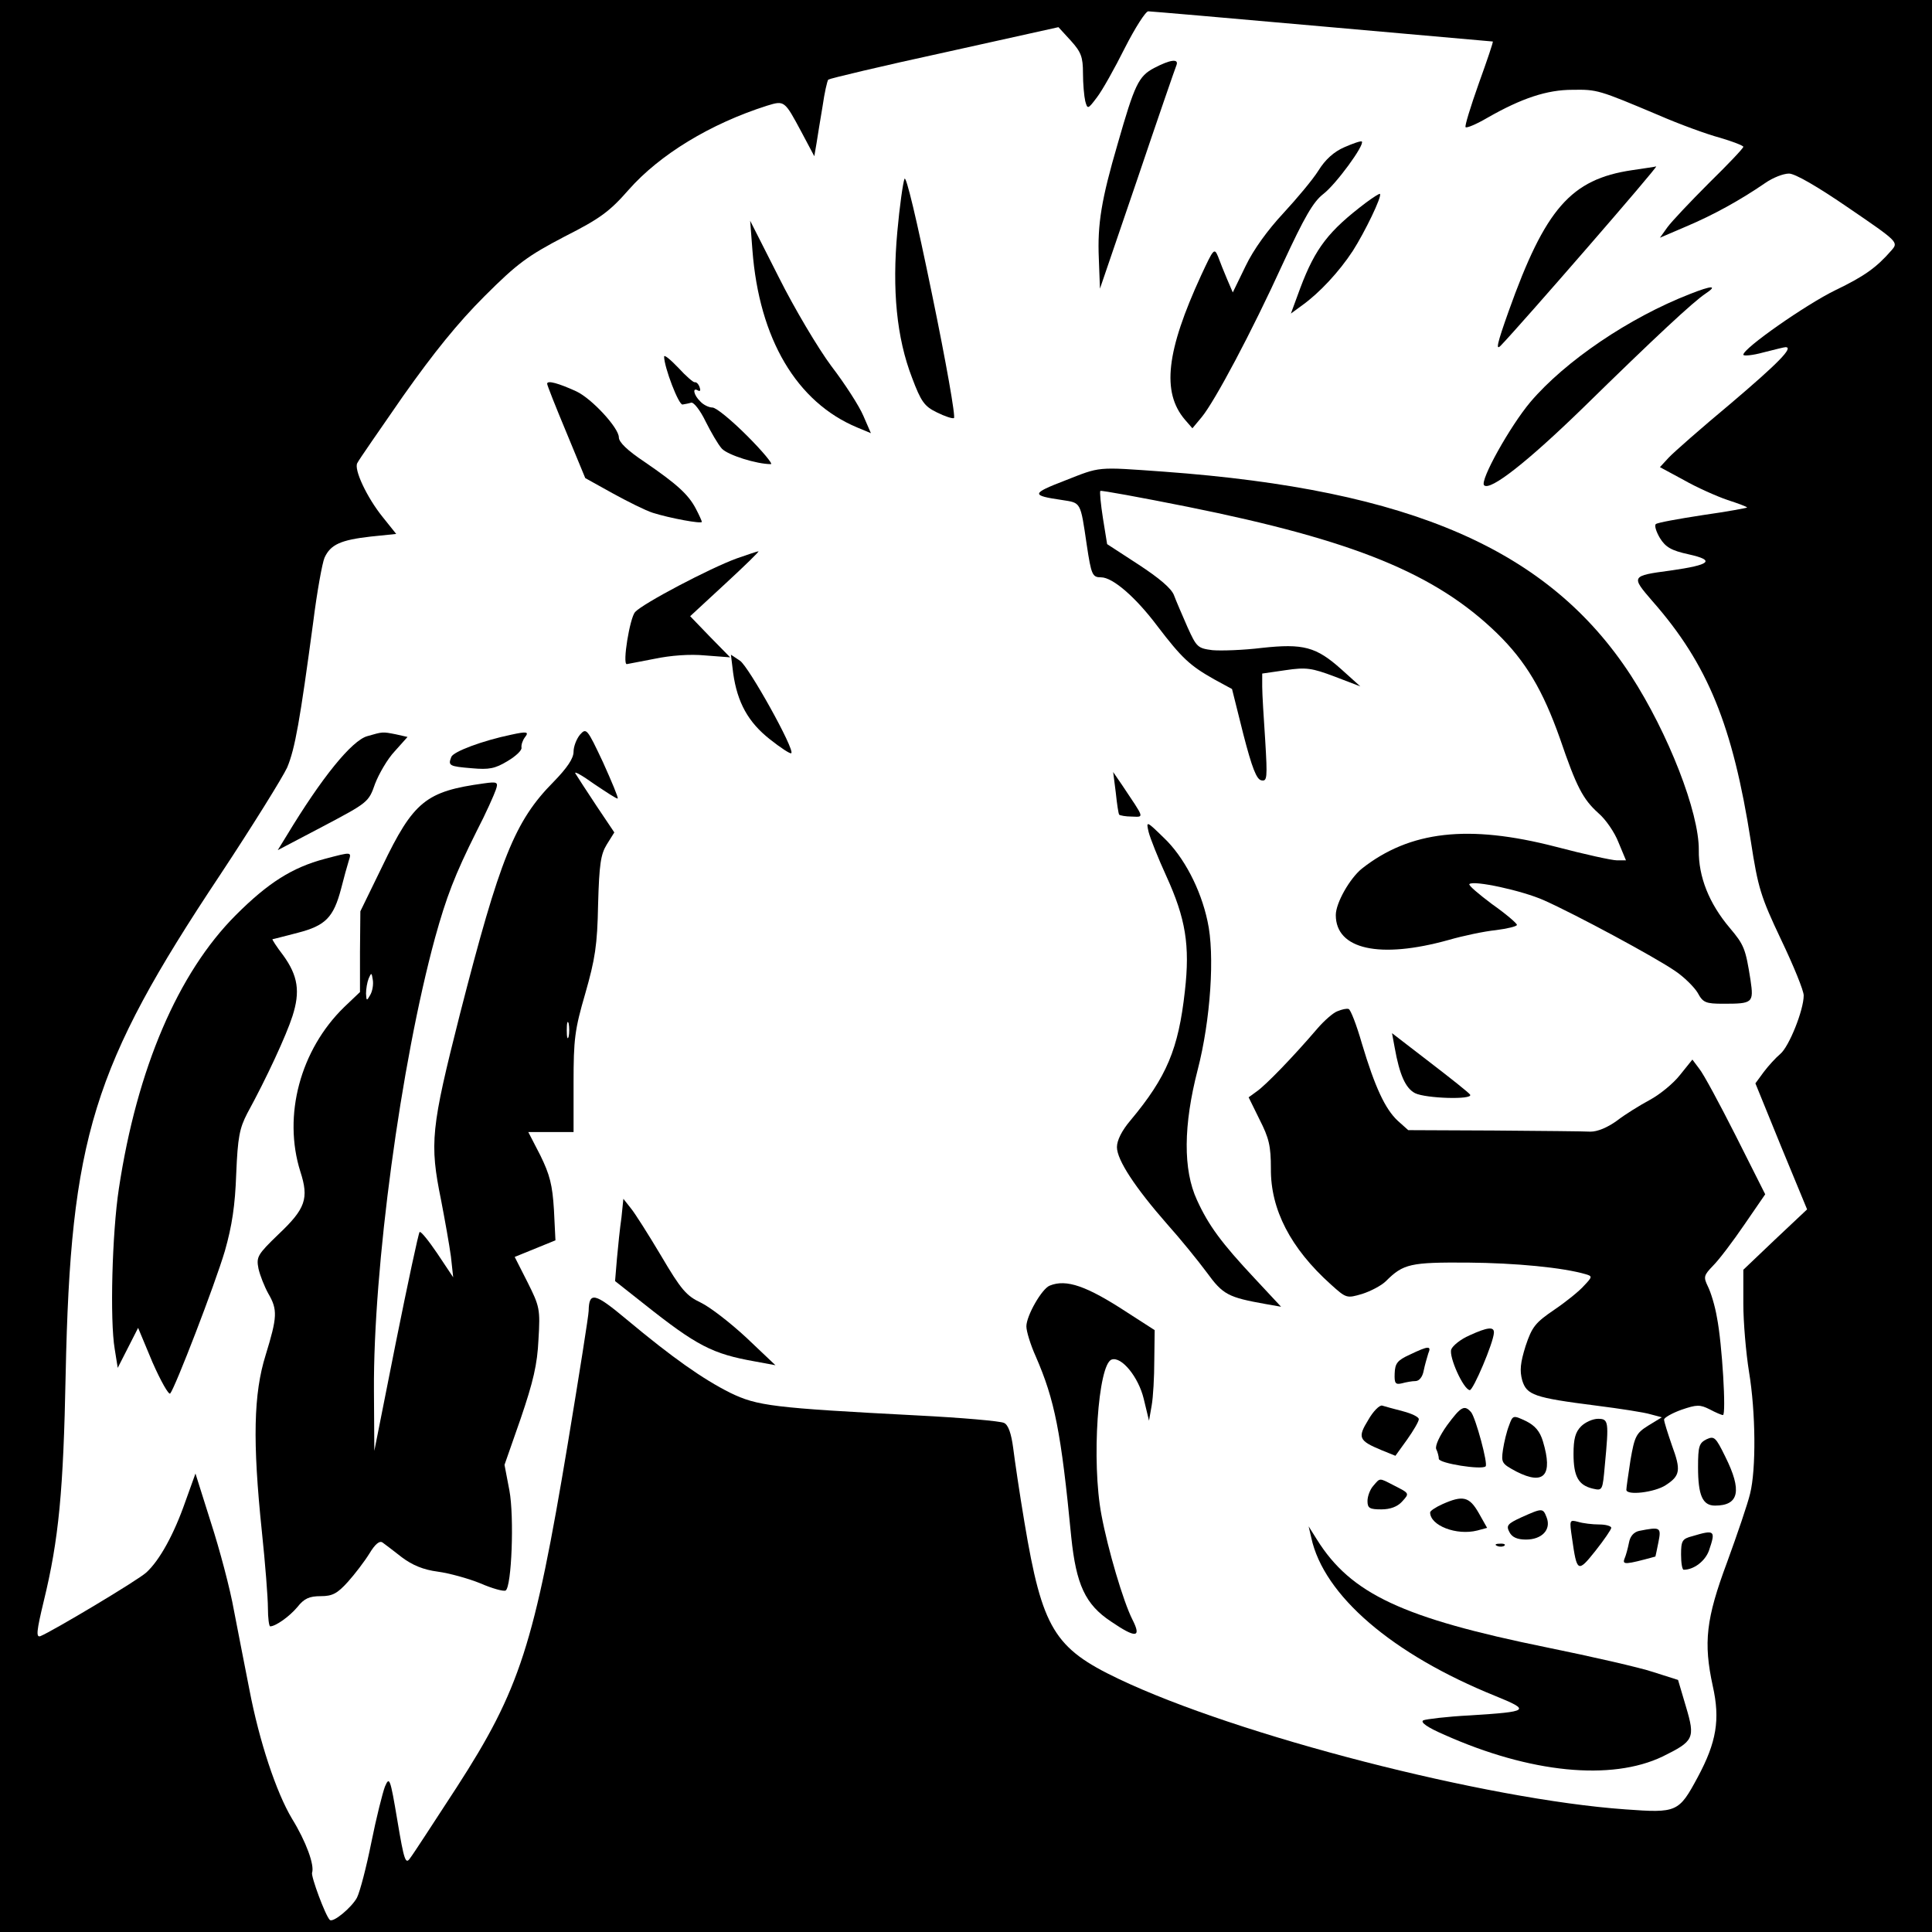<?xml version="1.0" standalone="no"?>
<!DOCTYPE svg PUBLIC "-//W3C//DTD SVG 20010904//EN"
 "http://www.w3.org/TR/2001/REC-SVG-20010904/DTD/svg10.dtd">
<svg version="1.0" xmlns="http://www.w3.org/2000/svg"
 width="512pt" height="512pt" viewBox="0 0 512 512"
 preserveAspectRatio="xMidYMid meet">
<g transform="translate(0,512) scale(0.1,-0.1)"
fill="#000000" stroke="none">
<path d="M0 2560 l0 -2560 2560 0 2560 0 0 2560 0 2560 -2560 0 -2560 0 0
-2560z m3504 2490 c247 -22 451 -40 452 -40 2 0 -15 -50 -37 -111 -22 -62 -38
-114 -35 -116 3 -3 29 8 58 25 91 52 158 74 225 74 66 1 69 0 228 -67 55 -24
129 -51 163 -60 34 -10 62 -21 62 -24 0 -4 -41 -47 -91 -96 -50 -50 -99 -102
-110 -117 l-20 -28 70 30 c71 30 142 69 209 115 20 14 48 25 63 25 16 0 75
-34 158 -91 132 -90 132 -91 114 -112 -40 -46 -72 -69 -149 -106 -78 -38 -244
-154 -244 -171 0 -4 24 -2 53 6 28 7 55 14 59 14 22 0 -19 -42 -145 -149 -78
-65 -152 -130 -165 -144 l-23 -25 63 -34 c35 -20 87 -43 116 -53 28 -9 52 -18
52 -20 0 -1 -53 -11 -117 -20 -65 -10 -121 -20 -125 -24 -4 -4 1 -20 11 -37
15 -24 30 -33 76 -43 72 -16 58 -28 -48 -43 -105 -14 -105 -15 -48 -81 147
-167 213 -330 261 -637 19 -123 26 -146 80 -260 33 -69 60 -135 60 -148 0 -39
-39 -136 -62 -155 -12 -10 -32 -32 -44 -48 l-22 -30 68 -167 69 -167 -85 -80
-84 -80 0 -90 c0 -49 7 -130 15 -180 18 -108 19 -259 3 -323 -6 -26 -34 -108
-61 -182 -56 -150 -63 -213 -38 -328 20 -89 10 -149 -40 -242 -50 -93 -55 -95
-192 -85 -368 26 -1029 196 -1343 346 -170 81 -202 133 -249 414 -13 77 -26
166 -30 198 -5 38 -13 61 -24 66 -9 5 -113 14 -231 20 -382 20 -423 25 -495
60 -72 36 -153 93 -274 194 -85 71 -100 75 -101 23 0 -11 -25 -169 -55 -350
-89 -535 -127 -653 -295 -913 -60 -92 -115 -177 -123 -187 -12 -18 -16 -8 -34
100 -19 113 -21 117 -33 89 -6 -16 -23 -83 -36 -148 -13 -65 -30 -130 -38
-146 -14 -26 -63 -67 -72 -59 -12 12 -50 115 -47 125 7 20 -16 83 -53 143 -42
70 -87 206 -113 342 -12 60 -30 154 -41 210 -10 57 -38 162 -61 233 l-41 130
-27 -75 c-30 -86 -68 -155 -103 -187 -21 -20 -249 -156 -281 -169 -12 -4 -10
14 9 93 40 164 52 293 58 601 13 627 71 815 409 1323 86 130 166 259 178 285
21 50 34 125 69 385 10 80 24 157 30 171 16 35 43 47 122 56 l68 7 -36 45
c-42 52 -77 127 -67 143 3 7 58 86 121 177 82 116 145 194 216 265 88 88 115
107 212 158 95 48 120 67 170 124 82 93 216 175 367 223 46 14 46 14 91 -70
l34 -64 6 35 c3 19 10 63 16 98 5 35 12 66 15 70 4 3 142 36 308 72 l302 67
33 -36 c27 -30 32 -43 32 -86 0 -28 3 -61 6 -74 6 -22 7 -22 31 10 14 18 47
77 74 131 27 53 55 97 62 97 6 0 214 -18 461 -40z"/>
<path d="M3059 4940 c-42 -22 -52 -44 -97 -201 -43 -147 -54 -213 -50 -304 l3
-80 99 290 c54 160 101 296 104 303 6 17 -17 14 -59 -8z"/>
<path d="M3563 4730 c-28 -12 -51 -33 -69 -62 -15 -24 -57 -74 -93 -113 -41
-44 -79 -96 -100 -140 l-34 -70 -15 35 c-8 19 -19 46 -24 60 -10 24 -12 21
-45 -50 -92 -200 -105 -309 -43 -382 l20 -23 25 30 c35 43 131 223 215 407 57
123 80 163 107 184 33 25 110 130 102 139 -3 2 -23 -5 -46 -15z"/>
<path d="M4325 4669 c-162 -24 -230 -102 -327 -374 -31 -87 -35 -106 -20 -90
53 55 419 476 411 474 -2 -1 -31 -5 -64 -10z"/>
<path d="M2397 4646 c-4 -10 -13 -73 -19 -140 -14 -154 -2 -281 39 -387 24
-64 33 -76 66 -92 20 -10 41 -17 45 -15 5 2 -21 149 -58 328 -41 200 -69 317
-73 306z"/>
<path d="M3620 4583 c-99 -75 -134 -120 -174 -226 l-25 -68 30 22 c46 33 98
89 134 144 32 50 78 145 72 151 -1 2 -18 -9 -37 -23z"/>
<path d="M1994 4457 c18 -235 117 -403 278 -470 l36 -15 -20 46 c-11 26 -49
85 -85 132 -35 47 -98 153 -139 235 l-76 150 6 -78z"/>
<path d="M4479 4341 c-162 -63 -331 -178 -423 -286 -54 -64 -135 -209 -123
-221 16 -16 116 63 262 205 194 190 292 281 325 303 33 22 17 22 -41 -1z"/>
<path d="M1760 4175 c0 -28 39 -130 49 -127 6 1 17 3 23 5 7 1 24 -21 38 -50
14 -28 33 -61 43 -72 16 -17 92 -41 130 -41 6 0 -22 34 -63 75 -41 41 -82 75
-92 75 -9 0 -24 7 -32 16 -18 17 -22 39 -6 29 6 -3 7 1 4 9 -3 9 -9 14 -13 13
-3 -1 -23 16 -43 38 -21 22 -38 36 -38 30z"/>
<path d="M1450 4103 c0 -4 23 -62 51 -129 l50 -121 72 -40 c40 -22 88 -46 107
-52 44 -14 130 -30 130 -24 0 2 -7 18 -16 35 -20 38 -50 65 -136 124 -45 30
-68 52 -68 65 0 25 -72 103 -113 122 -46 21 -77 30 -77 20z"/>
<path d="M2821 3846 c-88 -34 -89 -39 -7 -51 51 -8 49 -3 66 -119 12 -80 15
-86 38 -86 31 0 92 -53 149 -129 65 -85 86 -105 152 -142 l46 -25 30 -120 c23
-89 35 -120 48 -122 15 -3 16 6 10 105 -4 59 -8 124 -8 143 l0 35 62 9 c54 8
69 6 130 -17 l68 -26 -50 45 c-67 60 -101 69 -211 57 -49 -6 -108 -8 -131 -6
-39 5 -42 8 -66 61 -14 32 -30 69 -36 85 -7 18 -39 45 -94 81 l-83 54 -11 68
c-6 38 -9 71 -7 73 2 2 106 -17 231 -42 442 -89 657 -177 820 -335 77 -75 122
-152 167 -279 44 -129 61 -161 102 -198 19 -16 43 -51 53 -77 l20 -48 -24 0
c-13 0 -86 16 -162 36 -232 60 -387 42 -514 -58 -32 -26 -69 -91 -69 -123 0
-91 116 -117 299 -66 38 11 95 23 125 26 31 4 56 10 56 14 0 4 -29 29 -66 55
-36 27 -63 50 -60 53 10 11 140 -17 198 -43 85 -38 293 -150 347 -187 24 -16
51 -43 60 -58 14 -26 21 -29 68 -29 78 0 81 2 72 63 -13 83 -17 93 -55 138
-55 65 -83 136 -82 206 1 100 -81 310 -180 463 -217 333 -581 492 -1237 540
-182 13 -167 14 -264 -24z"/>
<path d="M1952 3640 c-71 -26 -248 -119 -269 -142 -14 -16 -34 -138 -22 -138
2 0 35 7 73 14 43 9 94 13 135 9 l66 -5 -53 54 -53 55 93 86 c51 47 91 86 88
86 -3 0 -29 -9 -58 -19z"/>
<path d="M1943 3336 c11 -78 40 -130 97 -175 29 -23 55 -40 57 -37 10 9 -113
230 -136 245 l-24 16 6 -49z"/>
<path d="M1537 3173 c-9 -11 -17 -31 -17 -45 0 -18 -17 -43 -53 -80 -103 -104
-142 -202 -248 -615 -77 -304 -81 -342 -50 -494 10 -52 22 -119 26 -149 l6
-55 -42 63 c-23 34 -44 60 -47 57 -3 -3 -31 -134 -63 -293 l-57 -287 -1 160
c-2 323 71 866 162 1200 30 108 52 166 110 282 25 48 47 98 51 110 7 20 4 22
-31 17 -154 -21 -187 -47 -270 -220 l-58 -119 -1 -107 0 -107 -42 -40 c-116
-113 -163 -287 -116 -436 23 -71 14 -98 -58 -166 -56 -54 -59 -60 -53 -91 4
-18 16 -48 26 -66 25 -43 24 -62 -7 -163 -32 -102 -35 -228 -10 -468 9 -85 16
-176 16 -202 0 -27 3 -49 6 -49 14 0 50 25 72 51 18 23 32 29 62 29 31 0 44 7
72 38 18 20 44 54 57 75 15 25 27 35 35 29 6 -4 29 -22 51 -39 28 -21 57 -33
95 -38 30 -4 81 -18 113 -31 32 -14 62 -22 67 -19 16 10 23 195 10 265 l-13
68 43 123 c33 97 44 143 47 209 5 81 3 88 -29 152 l-34 67 54 22 54 22 -4 81
c-4 66 -11 93 -36 144 l-32 62 60 0 60 0 0 130 c0 116 3 141 31 237 26 91 32
128 34 236 3 107 7 133 23 159 l20 32 -47 70 c-26 39 -51 78 -56 86 -5 8 18
-5 50 -28 33 -22 60 -40 62 -38 2 2 -16 45 -39 96 -42 89 -44 92 -61 73z
m-556 -690 c-9 -16 -10 -16 -11 4 0 12 3 30 7 40 7 16 8 16 11 -4 2 -12 -1
-30 -7 -40z m526 -110 c-3 -10 -5 -2 -5 17 0 19 2 27 5 18 2 -10 2 -26 0 -35z"/>
<path d="M973 3169 c-41 -12 -120 -109 -213 -263 l-24 -39 120 63 c119 63 121
64 138 113 10 26 33 66 52 86 l34 38 -31 7 c-36 7 -34 7 -76 -5z"/>
<path d="M1355 3173 c-77 -16 -154 -45 -159 -59 -9 -23 -6 -25 55 -30 45 -4
61 -1 94 19 22 13 39 29 37 36 -1 7 3 19 9 27 12 15 5 16 -36 7z"/>
<path d="M2957 3019 c3 -29 7 -56 9 -58 2 -2 17 -5 33 -5 34 -1 35 -7 -25 83
l-24 35 7 -55z"/>
<path d="M3044 2915 c4 -16 25 -69 47 -117 51 -112 63 -183 49 -305 -17 -153
-48 -227 -144 -342 -23 -27 -36 -53 -36 -71 0 -34 48 -107 133 -204 35 -39 82
-97 105 -128 43 -59 56 -66 157 -84 l40 -7 -69 74 c-89 95 -123 141 -154 209
-37 80 -36 198 2 345 34 131 46 306 26 394 -18 85 -63 171 -116 221 -46 45
-47 45 -40 15z"/>
<path d="M861 2844 c-87 -23 -151 -64 -236 -149 -153 -153 -262 -407 -310
-725 -18 -118 -24 -349 -11 -425 l8 -50 27 53 27 53 38 -91 c22 -50 43 -87 47
-83 13 15 118 287 145 378 19 67 27 120 30 204 4 98 9 121 29 160 52 95 104
208 120 258 21 65 15 107 -25 162 -17 22 -29 41 -28 42 2 0 32 8 67 17 74 19
95 41 115 117 7 28 16 60 20 73 8 25 9 25 -63 6z"/>
<path d="M3544 2440 c-11 -4 -35 -25 -53 -46 -65 -76 -137 -150 -160 -166
l-22 -16 29 -59 c25 -49 30 -70 30 -130 -1 -108 52 -211 159 -307 41 -37 42
-37 83 -25 22 7 51 22 63 34 46 46 65 50 217 49 126 -1 252 -13 313 -31 17 -5
17 -7 -5 -30 -12 -14 -48 -43 -79 -64 -50 -34 -59 -45 -76 -96 -14 -45 -16
-65 -9 -91 12 -39 31 -46 196 -67 63 -8 128 -18 144 -23 l30 -8 -36 -22 c-32
-20 -36 -28 -47 -91 -6 -39 -11 -74 -11 -79 0 -16 75 -7 104 12 39 25 41 40
17 105 -11 32 -21 63 -21 69 0 5 21 17 46 26 41 14 49 14 75 1 15 -8 31 -15
35 -15 9 0 -2 189 -16 259 -5 30 -16 66 -24 82 -12 25 -11 29 14 55 16 16 53
65 83 109 l55 80 -78 155 c-43 85 -86 165 -97 178 l-18 24 -33 -41 c-18 -23
-54 -52 -80 -66 -26 -14 -65 -38 -87 -55 -25 -18 -51 -29 -70 -29 -16 1 -132
2 -257 3 l-226 1 -28 25 c-33 31 -60 88 -95 205 -14 49 -30 90 -35 91 -5 2
-18 -1 -30 -6z"/>
<path d="M3696 2344 c13 -73 29 -108 54 -121 28 -14 154 -18 146 -4 -3 5 -51
43 -107 86 l-100 77 7 -38z"/>
<path d="M1647 1894 c-4 -27 -9 -76 -12 -109 l-5 -60 76 -60 c141 -112 182
-133 295 -153 l54 -10 -77 73 c-42 39 -96 81 -121 93 -38 18 -52 34 -105 124
-34 57 -70 114 -81 127 l-19 24 -5 -49z"/>
<path d="M2782 1713 c-21 -8 -62 -80 -62 -108 0 -13 11 -49 25 -80 50 -115 67
-199 94 -479 13 -125 37 -178 105 -223 66 -45 82 -44 57 5 -24 47 -65 186 -82
277 -27 142 -9 400 27 412 26 9 71 -46 85 -104 l14 -58 7 40 c4 22 7 76 7 120
l1 80 -73 47 c-107 70 -161 89 -205 71z"/>
<path d="M3894 1581 c-23 -10 -44 -27 -48 -37 -7 -19 32 -106 49 -108 9 -1 63
126 64 152 1 17 -17 15 -65 -7z"/>
<path d="M3736 1530 c-33 -15 -39 -23 -40 -50 -1 -26 2 -30 19 -26 11 3 27 6
36 6 10 0 19 11 22 28 3 15 9 35 12 45 9 21 1 21 -49 -3z"/>
<path d="M3626 1357 c-29 -47 -25 -55 35 -80 l37 -15 31 43 c17 24 31 48 31
54 0 6 -19 15 -42 21 -24 6 -48 13 -55 15 -7 2 -24 -15 -37 -38z"/>
<path d="M3835 1343 c-20 -28 -32 -54 -29 -63 4 -8 7 -20 7 -26 0 -12 114 -30
124 -20 7 6 -26 127 -38 143 -18 21 -27 16 -64 -34z"/>
<path d="M3999 1342 c-6 -15 -13 -44 -16 -64 -5 -35 -3 -37 36 -58 73 -37 97
-10 70 80 -8 27 -21 42 -45 54 -34 16 -35 16 -45 -12z"/>
<path d="M4190 1340 c-15 -15 -20 -33 -20 -73 0 -60 13 -83 51 -92 26 -6 26
-5 32 62 11 116 10 123 -18 123 -14 0 -34 -9 -45 -20z"/>
<path d="M4523 1306 c-20 -10 -23 -18 -23 -74 0 -75 12 -102 45 -102 64 0 72
40 27 130 -25 51 -29 55 -49 46z"/>
<path d="M3639 1182 c-8 -9 -15 -27 -15 -40 0 -19 6 -22 37 -22 23 0 42 7 54
20 21 23 21 22 -22 44 -39 20 -35 20 -54 -2z"/>
<path d="M3823 1134 c-18 -8 -33 -18 -33 -22 0 -35 70 -62 125 -48 l26 7 -22
39 c-25 44 -42 48 -96 24z"/>
<path d="M4032 1099 c-37 -17 -41 -22 -32 -39 7 -14 21 -20 44 -20 42 0 67 26
55 58 -10 26 -11 26 -67 1z"/>
<path d="M4166 1044 c13 -91 15 -93 62 -34 23 29 42 57 42 61 0 5 -15 9 -32 9
-18 0 -43 3 -56 7 -23 6 -23 5 -16 -43z"/>
<path d="M3475 1045 c33 -153 214 -309 489 -420 93 -38 89 -41 -69 -51 -60 -3
-116 -10 -123 -13 -9 -5 11 -19 55 -38 228 -102 443 -123 579 -58 83 41 87 48
62 132 l-21 71 -66 21 c-36 12 -163 41 -281 65 -383 78 -520 142 -610 286
l-22 35 7 -30z"/>
<path d="M4344 1063 c-14 -3 -24 -14 -27 -31 -3 -15 -8 -34 -12 -43 -6 -16 2
-16 82 6 0 0 4 17 8 38 8 40 5 41 -51 30z"/>
<path d="M4485 1049 c-27 -7 -30 -12 -30 -49 0 -22 3 -40 7 -40 27 0 57 23 67
51 18 53 16 56 -44 38z"/>
<path d="M3968 1023 c7 -3 16 -2 19 1 4 3 -2 6 -13 5 -11 0 -14 -3 -6 -6z"/>
</g>
</svg>
